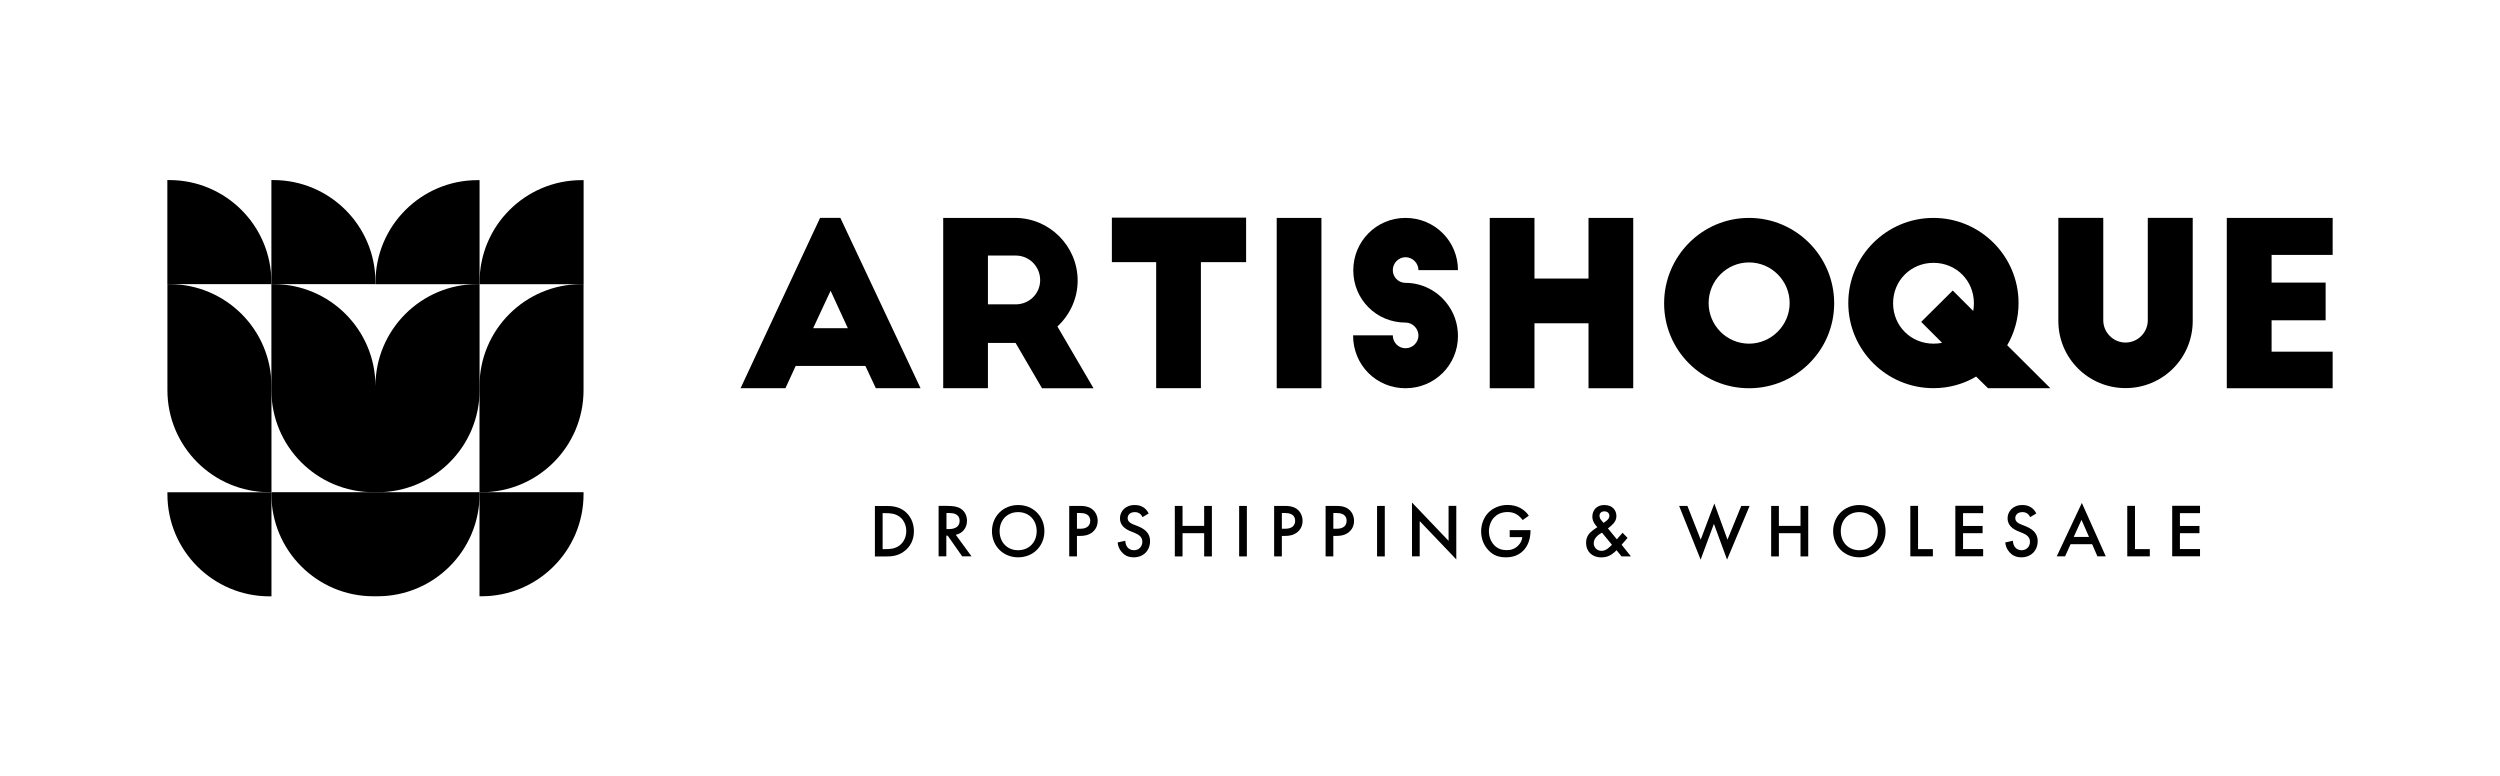 <?xml version="1.0" encoding="UTF-8"?>
<svg id="Laag_1" data-name="Laag 1" xmlns="http://www.w3.org/2000/svg" viewBox="0 0 359.44 111.63">
  <g>
    <g>
      <path d="M106.48,55.81l11.43-24.49h2.91l11.53,24.49h-6.43l-1.5-3.2h-10.02l-1.47,3.2h-6.43Zm10.42-8.62h5l-2.48-5.39-2.51,5.39Z"/>
      <path d="M149.81,55.81l-3.79-6.5h-3.98v6.5h-6.43V31.33h10.32c4.96,0,9.01,4.05,9.01,9.01,0,2.61-1.14,4.96-2.91,6.6l5.19,8.88h-7.41Zm-7.77-12.05h3.98c1.96,0,3.53-1.53,3.53-3.49s-1.57-3.53-3.53-3.53h-3.98v7.02Z"/>
      <path d="M159.86,31.29h19.3v6.4h-6.5v18.12h-6.43v-18.12h-6.37v-6.4Z"/>
      <path d="M183.56,31.33h6.43v24.49h-6.43V31.33Z"/>
      <path d="M203.94,38.84c0-1.01-.85-1.86-1.86-1.86s-1.83,.85-1.83,1.86,.82,1.83,1.83,1.83c2.38,0,4.54,1.14,5.91,2.91,1.04,1.31,1.63,2.94,1.63,4.73,0,4.18-3.36,7.51-7.54,7.51s-7.54-3.3-7.54-7.61h5.71c0,1.04,.82,1.86,1.83,1.86s1.86-.82,1.86-1.83-.85-1.86-1.86-1.86c-4.18,0-7.51-3.33-7.51-7.51s3.33-7.54,7.51-7.54,7.54,3.33,7.54,7.51h-5.68Z"/>
      <path d="M220.62,31.33v8.72h7.77v-8.72h6.43v24.49h-6.43v-9.34h-7.77v9.34h-6.43V31.33h6.43Z"/>
      <path d="M251.47,31.33c6.76,0,12.24,5.52,12.24,12.28s-5.49,12.21-12.24,12.21-12.21-5.45-12.21-12.21,5.45-12.28,12.21-12.28Zm0,6.4c-3.2,0-5.81,2.61-5.81,5.84s2.61,5.84,5.81,5.84,5.84-2.64,5.84-5.84-2.61-5.84-5.84-5.84Z"/>
      <path d="M285.82,55.81l-1.7-1.67c-1.8,1.08-3.92,1.67-6.14,1.67-6.76,0-12.24-5.49-12.24-12.24s5.49-12.24,12.24-12.24,12.24,5.49,12.24,12.24c0,2.22-.59,4.28-1.63,6.07l6.2,6.17h-8.98Zm-7.84-6.4c.42,0,.85-.03,1.24-.13l-3-3,4.54-4.51,2.94,2.94c.07-.36,.1-.72,.1-1.11,0-3.27-2.55-5.81-5.81-5.81s-5.81,2.55-5.81,5.81,2.55,5.81,5.81,5.81Z"/>
      <path d="M302.4,46.05c0,1.76,1.44,3.2,3.2,3.2s3.2-1.44,3.2-3.2v-14.73h6.46v14.82c0,5.39-4.34,9.66-9.66,9.66s-9.66-4.28-9.66-9.66v-14.82h6.46v14.73Z"/>
      <path d="M320.16,31.33h15.22v5.32h-8.78v3.98h7.77v5.42h-7.77v4.51h8.78v5.26h-15.22V31.33Z"/>
    </g>
    <g>
      <path d="M127.31,72.74c1.01,0,1.89,.11,2.7,.71,.88,.66,1.39,1.72,1.39,2.93s-.5,2.25-1.46,2.93c-.85,.6-1.64,.7-2.65,.7h-1.5v-7.26h1.52Zm-.41,6.21h.48c.54,0,1.29-.04,1.93-.51,.5-.38,.99-1.08,.99-2.07s-.46-1.71-.98-2.09c-.63-.46-1.4-.5-1.94-.5h-.48v5.17Z"/>
      <path d="M136.26,72.74c.88,0,1.45,.11,1.91,.42,.79,.53,.86,1.39,.86,1.71,0,1.04-.64,1.81-1.61,2.02l2.26,3.1h-1.34l-2.08-2.97h-.2v2.97h-1.11v-7.26h1.29Zm-.18,3.33h.35c.3,0,1.54-.03,1.54-1.19,0-1.02-.97-1.12-1.51-1.12h-.38v2.31Z"/>
      <path d="M150.16,76.37c0,2.13-1.6,3.76-3.77,3.76s-3.77-1.63-3.77-3.76,1.6-3.76,3.77-3.76,3.77,1.63,3.77,3.76Zm-1.11,0c0-1.61-1.11-2.74-2.67-2.74s-2.66,1.13-2.66,2.74,1.11,2.74,2.66,2.74,2.67-1.13,2.67-2.74Z"/>
      <path d="M155.33,72.74c.45,0,1.07,.04,1.59,.39,.61,.4,.9,1.1,.9,1.76,0,.42-.11,1.08-.71,1.59-.58,.49-1.24,.57-1.77,.57h-.5v2.95h-1.11v-7.26h1.6Zm-.49,3.28h.5c.96,0,1.41-.47,1.41-1.14,0-.4-.16-1.12-1.42-1.12h-.49v2.26Z"/>
      <path d="M164.26,74.35c-.07-.16-.16-.32-.33-.46-.23-.19-.47-.26-.78-.26-.67,0-1.02,.4-1.02,.87,0,.22,.08,.6,.78,.88l.73,.29c1.34,.54,1.71,1.31,1.71,2.13,0,1.38-.98,2.33-2.34,2.33-.84,0-1.34-.32-1.71-.73-.39-.44-.57-.91-.61-1.41l1.1-.24c0,.36,.13,.7,.3,.92,.21,.26,.51,.44,.95,.44,.67,0,1.2-.49,1.2-1.22s-.57-1.04-1.04-1.24l-.7-.29c-.6-.25-1.48-.75-1.48-1.84,0-.98,.76-1.91,2.12-1.91,.78,0,1.23,.29,1.46,.49,.2,.17,.4,.42,.55,.73l-.89,.52Z"/>
      <path d="M170.02,75.61h3.11v-2.87h1.11v7.26h-1.11v-3.34h-3.11v3.34h-1.11v-7.26h1.11v2.87Z"/>
      <path d="M179.27,72.74v7.26h-1.11v-7.26h1.11Z"/>
      <path d="M184.79,72.74c.45,0,1.07,.04,1.59,.39,.61,.4,.9,1.1,.9,1.76,0,.42-.11,1.08-.71,1.59-.58,.49-1.24,.57-1.77,.57h-.5v2.95h-1.11v-7.26h1.6Zm-.49,3.28h.5c.96,0,1.41-.47,1.41-1.14,0-.4-.16-1.12-1.42-1.12h-.49v2.26Z"/>
      <path d="M192.19,72.74c.45,0,1.07,.04,1.59,.39,.61,.4,.9,1.1,.9,1.76,0,.42-.11,1.08-.71,1.59-.58,.49-1.24,.57-1.77,.57h-.5v2.95h-1.11v-7.26h1.6Zm-.49,3.28h.5c.96,0,1.41-.47,1.41-1.14,0-.4-.16-1.12-1.42-1.12h-.49v2.26Z"/>
      <path d="M199.1,72.74v7.26h-1.11v-7.26h1.11Z"/>
      <path d="M203.01,79.99v-7.74l5.26,5.51v-5.03h1.11v7.7l-5.26-5.51v5.07h-1.11Z"/>
      <path d="M217.06,76.22h2.99v.05c0,1.24-.37,2.25-1.08,2.94-.75,.73-1.64,.92-2.47,.92-1.06,0-1.81-.3-2.47-.99-.71-.73-1.08-1.7-1.08-2.74,0-1.13,.46-2.11,1.06-2.71,.62-.63,1.61-1.09,2.73-1.09,.65,0,1.33,.14,1.89,.46,.6,.34,.97,.76,1.17,1.09l-.88,.62c-.22-.3-.54-.63-.89-.83-.4-.24-.84-.32-1.28-.32-.95,0-1.56,.39-1.91,.75-.48,.48-.77,1.25-.77,2.03,0,.73,.27,1.46,.75,1.97,.5,.53,1.12,.73,1.82,.73,.63,0,1.15-.19,1.62-.64,.4-.39,.57-.82,.61-1.23h-1.81v-1.02Z"/>
      <path d="M234.01,77.33l-.86,.99,1.34,1.68h-1.35l-.72-.89c-.16,.17-.38,.37-.61,.53-.45,.32-.9,.5-1.59,.5-1.36,0-2.18-.9-2.18-2.08,0-.96,.49-1.46,1.04-1.87,.2-.14,.51-.36,.58-.4-.25-.25-.72-.8-.72-1.5,0-.83,.52-1.68,1.72-1.68s1.74,.79,1.74,1.57c0,.47-.18,.77-.32,.95-.17,.23-.42,.48-.9,.84l1.28,1.57,.83-.94,.71,.74Zm-3.69-.75c-.24,.13-.59,.37-.79,.6-.3,.33-.39,.66-.39,.92,0,.59,.45,1.1,1.13,1.1,.3,0,.55-.11,.82-.28,.23-.16,.54-.47,.67-.6l-1.44-1.74Zm.63-1.69c.26-.18,.44-.45,.44-.72,0-.32-.21-.65-.72-.65-.45,0-.7,.27-.7,.64,0,.25,.13,.49,.25,.63l.33,.39,.4-.29Z"/>
      <path d="M242.61,72.74l1.91,4.85,1.96-5.2,1.89,5.2,1.98-4.85h1.2l-3.24,7.72-1.89-5.14-1.91,5.14-3.09-7.72h1.2Z"/>
      <path d="M255.76,75.61h3.11v-2.87h1.11v7.26h-1.11v-3.34h-3.11v3.34h-1.11v-7.26h1.11v2.87Z"/>
      <path d="M271.1,76.37c0,2.13-1.6,3.76-3.77,3.76s-3.77-1.63-3.77-3.76,1.6-3.76,3.77-3.76,3.77,1.63,3.77,3.76Zm-1.11,0c0-1.61-1.11-2.74-2.67-2.74s-2.66,1.13-2.66,2.74,1.11,2.74,2.66,2.74,2.67-1.13,2.67-2.74Z"/>
      <path d="M275.77,72.74v6.21h2.13v1.04h-3.24v-7.26h1.11Z"/>
      <path d="M285.13,73.78h-2.89v1.84h2.81v1.04h-2.81v2.28h2.89v1.04h-4v-7.26h4v1.04Z"/>
      <path d="M291.88,74.35c-.07-.16-.16-.32-.33-.46-.23-.19-.47-.26-.78-.26-.67,0-1.02,.4-1.02,.87,0,.22,.08,.6,.78,.88l.73,.29c1.34,.54,1.71,1.31,1.71,2.13,0,1.38-.98,2.33-2.34,2.33-.84,0-1.34-.32-1.71-.73-.39-.44-.57-.91-.61-1.41l1.1-.24c0,.36,.13,.7,.3,.92,.21,.26,.51,.44,.95,.44,.67,0,1.2-.49,1.2-1.22s-.57-1.04-1.04-1.24l-.7-.29c-.6-.25-1.48-.75-1.48-1.84,0-.98,.76-1.91,2.12-1.91,.78,0,1.23,.29,1.46,.49,.2,.17,.4,.42,.55,.73l-.89,.52Z"/>
      <path d="M300.8,78.24h-3.1l-.79,1.75h-1.2l3.61-7.68,3.44,7.68h-1.2l-.76-1.75Zm-.45-1.04l-1.08-2.46-1.12,2.46h2.2Z"/>
      <path d="M306.96,72.74v6.21h2.13v1.04h-3.24v-7.26h1.11Z"/>
      <path d="M316.31,73.78h-2.89v1.84h2.81v1.04h-2.81v2.28h2.89v1.04h-4v-7.26h4v1.04Z"/>
    </g>
  </g>
  <g>
    <path d="M24.06,25.89h.29c8.09,0,14.67,6.57,14.67,14.67v.29h-14.96v-14.96h0Z"/>
    <path d="M39.02,25.89h.29c8.09,0,14.67,6.57,14.67,14.67v.29h-14.96v-14.96h0Z"/>
    <path d="M68.94,25.89h14.96v.29c0,8.09-6.57,14.67-14.67,14.67h-.29v-14.96h0Z" transform="translate(152.85 66.75) rotate(-180)"/>
    <path d="M53.98,25.89h14.96v.29c0,8.09-6.57,14.67-14.67,14.67h-.29v-14.96h0Z" transform="translate(122.93 66.75) rotate(-180)"/>
    <path d="M24.36,40.85h-.29v15.25c0,8.1,6.57,14.67,14.67,14.67h.29v-15.25c0-8.1-6.57-14.67-14.67-14.67Z"/>
    <path d="M83.61,40.85c-8.1,0-14.67,6.57-14.67,14.67v15.25h.29c8.1,0,14.67-6.57,14.67-14.67v-15.25h-.29Z"/>
    <path d="M68.65,40.85c-8.1,0-14.67,6.57-14.67,14.67,0-8.1-6.57-14.67-14.67-14.67h-.29v15.25c0,8.1,6.57,14.67,14.67,14.67h.59c8.1,0,14.67-6.57,14.67-14.67v-15.25h-.29Z"/>
    <path d="M24.06,70.77h.29c8.09,0,14.67,6.57,14.67,14.67v.29h-14.96v-14.96h0Z" transform="translate(63.09 156.51) rotate(180)"/>
    <path d="M68.94,70.77h14.96v.29c0,8.09-6.57,14.67-14.67,14.67h-.29v-14.96h0Z"/>
    <path d="M53.98,70.77h-14.96v.29c0,8.1,6.57,14.67,14.67,14.67h.59c8.1,0,14.67-6.57,14.67-14.67v-.29h-14.96Z"/>
  </g>
</svg>